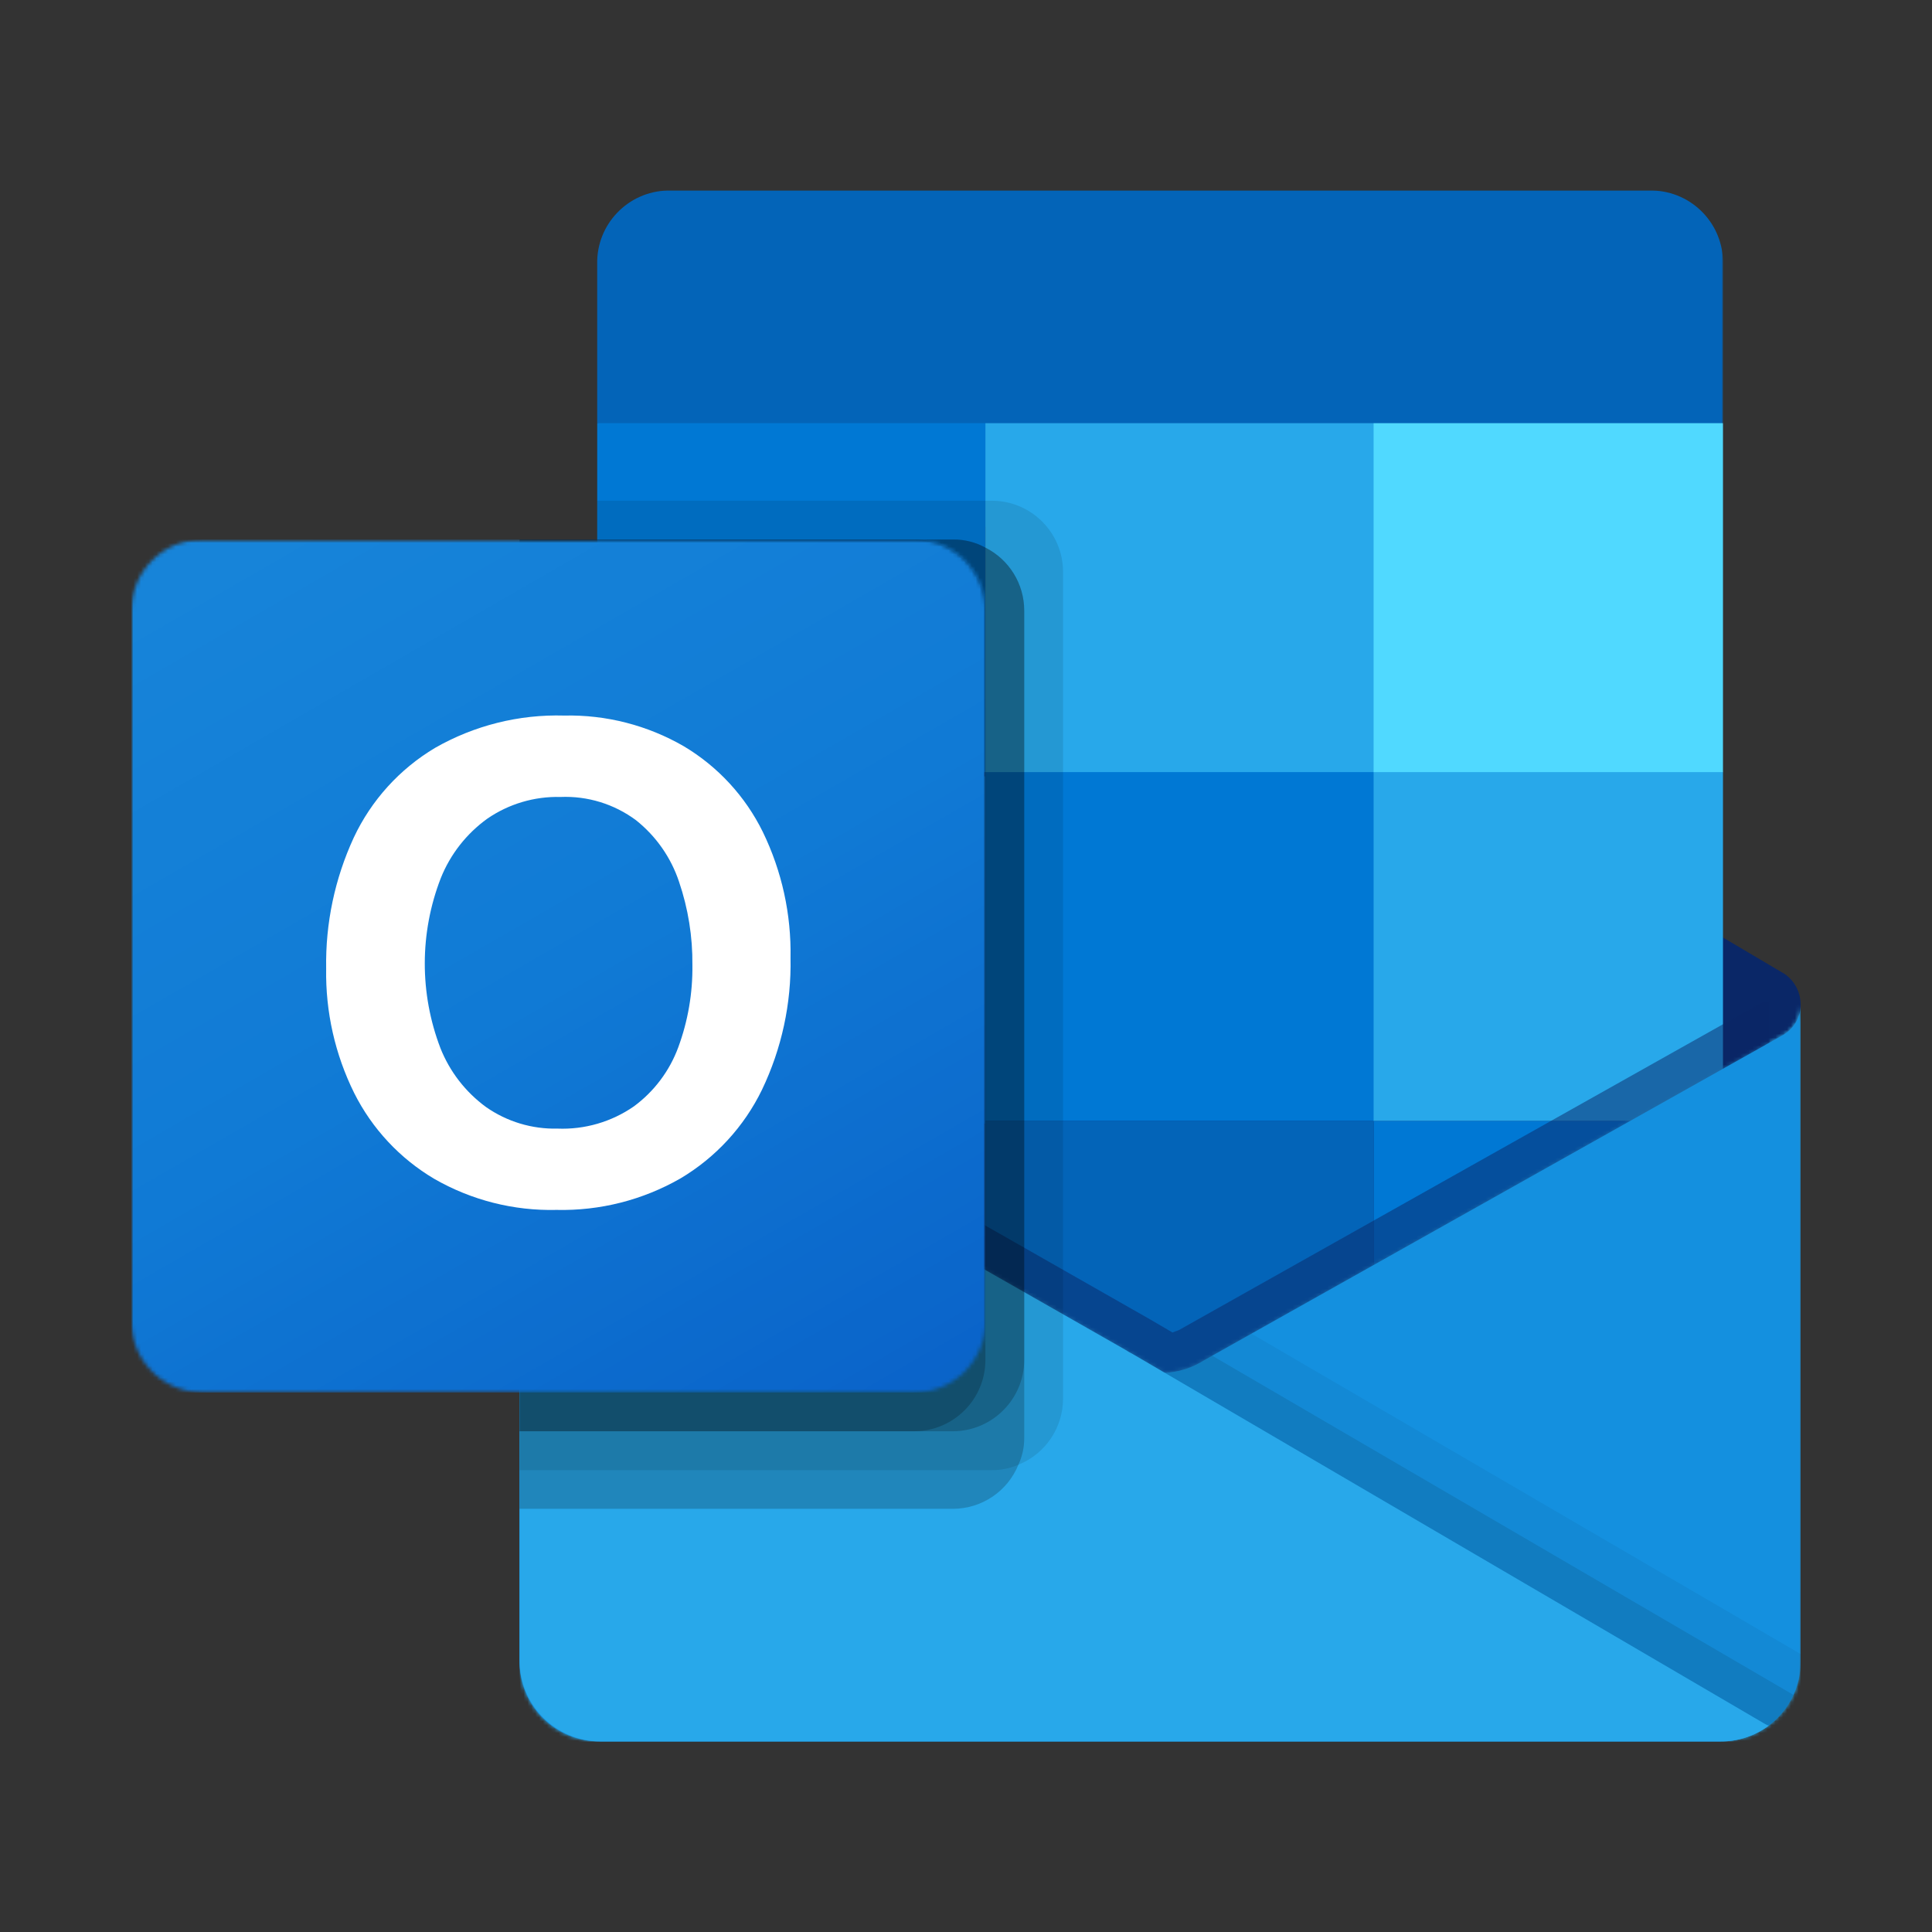 <?xml version="1.0" encoding="UTF-8"?> <svg xmlns="http://www.w3.org/2000/svg" width="500" height="500" viewBox="0 0 500 500" fill="none"><rect x="0" y="0" width="500" height="500" fill="#333333" stroke="none"/><path d="M465.999 260.031C466.02 256.656 464.275 253.516 461.395 251.755H461.348L461.166 251.651L311.473 163.151C310.827 162.714 310.155 162.313 309.463 161.953C303.687 158.979 296.817 158.979 291.041 161.953C290.348 162.313 289.676 162.714 289.03 163.151L139.338 251.651L139.155 251.755C134.582 254.594 133.176 260.604 136.025 265.172C136.864 266.521 138.015 267.641 139.384 268.443L289.082 356.943C289.728 357.375 290.4 357.776 291.088 358.141C296.869 361.115 303.733 361.115 309.515 358.141C310.202 357.776 310.874 357.375 311.525 356.943L461.218 268.443C464.207 266.698 466.03 263.49 465.999 260.031Z" fill="#0A2767"></path><mask id="mask0_578_302" style="mask-type:luminance" maskUnits="userSpaceOnUse" x="154" y="49" width="292" height="243"><path d="M154 49H446V291.573H154V49Z" fill="white"></path></mask><g mask="url(#mask0_578_302)"><path d="M156.785 200.937H255.019V290.874H156.785V200.937ZM445.905 109.515V68.374C446.139 58.088 437.988 49.557 427.691 49.307H172.769C162.472 49.557 154.321 58.088 154.556 68.374V109.515L305.254 149.65L445.905 109.515Z" fill="#0364B8"></path></g><path d="M154.559 109.516H255.022V199.823H154.559V109.516Z" fill="#0078D4"></path><path d="M355.488 109.516H255.02V199.823L355.488 290.135H445.905V199.823L355.488 109.516Z" fill="#28A8EA"></path><path d="M255.02 199.822H355.488V290.135H255.02V199.822Z" fill="#0078D4"></path><path d="M255.02 290.135H355.488V380.442H255.02V290.135Z" fill="#0364B8"></path><path d="M156.785 290.875H255.02V372.635H156.785V290.875Z" fill="#14447D"></path><path d="M355.488 290.135H445.905V380.442H355.488V290.135Z" fill="#0078D4"></path><mask id="mask1_578_302" style="mask-type:luminance" maskUnits="userSpaceOnUse" x="134" y="259" width="332" height="192"><path d="M134 259.572H466V450.994H134V259.572Z" fill="white"></path></mask><g mask="url(#mask1_578_302)"><mask id="mask2_578_302" style="mask-type:luminance" maskUnits="userSpaceOnUse" x="134" y="260" width="332" height="191"><path d="M461.397 267.891L461.21 267.99L311.517 352.078C310.861 352.479 310.199 352.859 309.507 353.203C306.965 354.411 304.204 355.094 301.387 355.208L293.21 350.432C292.522 350.083 291.85 349.698 291.199 349.276L139.501 262.802H139.428L134.465 260.031V430.255C134.543 441.615 143.819 450.755 155.194 450.688H445.595C445.767 450.688 445.918 450.604 446.1 450.604C448.501 450.453 450.866 449.958 453.132 449.141C454.111 448.724 455.053 448.234 455.954 447.677C456.626 447.292 457.783 446.464 457.783 446.464C462.928 442.656 465.975 436.651 466.001 430.255V260.031C465.996 263.286 464.241 266.292 461.397 267.891Z" fill="white"></path></mask><g mask="url(#mask2_578_302)"><path d="M134.465 450.755V260.031H466.001V450.755H134.465Z" fill="url(#paint0_linear_578_302)"></path></g></g><path d="M457.965 259.359V269.796L301.439 377.432L139.387 262.869C139.387 262.817 139.345 262.77 139.288 262.77L124.418 253.838V246.312L130.548 246.213L143.507 253.64L143.809 253.739L144.913 254.442C144.913 254.442 297.22 341.239 297.621 341.442L303.449 344.854C303.949 344.65 304.454 344.452 305.053 344.249C305.355 344.046 456.257 259.26 456.257 259.26L457.965 259.359Z" fill="#0A2767" fill-opacity="0.5"></path><mask id="mask3_578_302" style="mask-type:luminance" maskUnits="userSpaceOnUse" x="134" y="259" width="332" height="192"><path d="M134 259.572H466V450.994H134V259.572Z" fill="white"></path></mask><g mask="url(#mask3_578_302)"><path d="M461.397 267.891L461.21 268L311.517 352.089C310.861 352.49 310.199 352.87 309.507 353.214C303.694 356.047 296.892 356.047 291.079 353.214C290.392 352.87 289.72 352.495 289.074 352.089L139.382 268L139.199 267.891C136.309 266.323 134.496 263.313 134.465 260.031V430.255C134.538 441.609 143.814 450.755 155.184 450.688H445.288C456.652 450.76 465.928 441.609 466.001 430.255V260.031C465.996 263.286 464.241 266.292 461.397 267.891Z" fill="#1490DF"></path></g><path d="M313.693 350.844L311.453 352.099C310.807 352.51 310.135 352.891 309.443 353.229C306.979 354.443 304.292 355.151 301.547 355.318L358.5 422.589L457.854 446.5C460.573 444.448 462.74 441.745 464.151 438.646L313.693 350.844Z" fill="black" fill-opacity="0.1"></path><path d="M323.844 345.146L311.453 352.1C310.807 352.511 310.135 352.891 309.443 353.23C306.979 354.443 304.292 355.152 301.547 355.318L328.234 428.803L457.88 446.469C462.99 442.641 465.995 436.636 466 430.256V428.058L323.844 345.146Z" fill="black" fill-opacity="0.05"></path><mask id="mask4_578_302" style="mask-type:luminance" maskUnits="userSpaceOnUse" x="134" y="259" width="324" height="192"><path d="M134 259.572H458V450.994H134V259.572Z" fill="white"></path></mask><g mask="url(#mask4_578_302)"><path d="M155.465 450.688H445.257C449.715 450.708 454.064 449.302 457.663 446.672L293.199 350.453C292.512 350.104 291.84 349.719 291.194 349.297L139.491 262.823H139.418L134.465 260.031V429.672C134.454 441.266 143.855 450.672 155.465 450.688Z" fill="#28A8EA"></path></g><path d="M275.116 147.98V362.011C275.1 369.516 270.533 376.261 263.564 379.068C261.408 379.995 259.079 380.475 256.73 380.475H134.465V139.62H154.559V129.584H256.73C266.882 129.626 275.095 137.839 275.116 147.98Z" fill="black" fill-opacity="0.1"></path><path d="M265.069 158.011V372.047C265.095 374.469 264.579 376.87 263.564 379.068C260.772 385.938 254.105 390.443 246.684 390.479H134.465V139.62H246.684C249.6 139.589 252.475 140.318 255.022 141.724C261.184 144.823 265.069 151.125 265.069 158.011Z" fill="black" fill-opacity="0.2"></path><path d="M265.069 158.011V351.979C265.022 362.11 256.829 370.323 246.684 370.412H134.465V139.62H246.684C249.6 139.589 252.475 140.318 255.022 141.724C261.184 144.823 265.069 151.125 265.069 158.011Z" fill="black" fill-opacity="0.2"></path><path d="M255.022 158.01V351.979C255.012 362.124 246.798 370.359 236.637 370.411H134.465V139.619H236.637C246.798 139.624 255.027 147.854 255.022 157.999C255.022 158.005 255.022 158.01 255.022 158.01Z" fill="black" fill-opacity="0.2"></path><mask id="mask5_578_302" style="mask-type:luminance" maskUnits="userSpaceOnUse" x="34" y="139" width="222" height="222"><path d="M34 139.572H255.333V360.906H34V139.572Z" fill="white"></path></mask><g mask="url(#mask5_578_302)"><mask id="mask6_578_302" style="mask-type:luminance" maskUnits="userSpaceOnUse" x="34" y="139" width="222" height="222"><path d="M52.417 139.619H236.609C246.776 139.619 255.021 147.854 255.021 158.01V341.984C255.021 352.14 246.776 360.374 236.609 360.374H52.417C42.245 360.374 34 352.14 34 341.984V158.01C34 147.854 42.245 139.619 52.417 139.619Z" fill="white"></path></mask><g mask="url(#mask6_578_302)"><path d="M34 360.374V139.619H255.021V360.374H34Z" fill="url(#paint1_linear_578_302)"></path></g></g><path d="M91.556 216.765C96.092 207.103 103.421 199.02 112.592 193.551C122.749 187.744 134.316 184.848 146.02 185.187C156.863 184.947 167.561 187.697 176.952 193.119C185.78 198.379 192.884 206.083 197.415 215.296C202.348 225.452 204.806 236.624 204.587 247.911C204.827 259.702 202.301 271.385 197.202 282.025C192.566 291.572 185.233 299.546 176.108 304.973C166.358 310.567 155.259 313.385 144.02 313.124C132.941 313.39 122.004 310.614 112.4 305.093C103.499 299.833 96.301 292.119 91.665 282.879C86.707 272.874 84.217 261.822 84.41 250.661C84.207 238.968 86.65 227.379 91.556 216.765ZM113.978 271.249C116.4 277.353 120.504 282.65 125.811 286.52C131.223 290.296 137.702 292.244 144.301 292.083C151.327 292.359 158.254 290.343 164.03 286.343C169.275 282.484 173.27 277.171 175.525 271.067C178.04 264.254 179.285 257.031 179.191 249.765C179.27 242.432 178.098 235.135 175.733 228.192C173.645 221.921 169.78 216.395 164.603 212.275C158.967 208.083 152.061 205.958 145.04 206.254C138.301 206.083 131.681 208.046 126.124 211.864C120.723 215.754 116.54 221.093 114.072 227.27C108.582 241.416 108.556 257.098 113.988 271.27L113.978 271.249Z" fill="white"></path><path d="M355.488 109.516H445.905V199.823H355.488V109.516Z" fill="#50D9FF"></path><defs><linearGradient id="paint0_linear_578_302" x1="300.233" y1="260.032" x2="300.233" y2="450.758" gradientUnits="userSpaceOnUse"><stop stop-color="#35B8F1"></stop><stop offset="0.031" stop-color="#35B8F1"></stop><stop offset="0.062" stop-color="#34B7F1"></stop><stop offset="0.094" stop-color="#34B7F0"></stop><stop offset="0.125" stop-color="#34B6F0"></stop><stop offset="0.156" stop-color="#33B6F0"></stop><stop offset="0.188" stop-color="#33B5F0"></stop><stop offset="0.219" stop-color="#32B5F0"></stop><stop offset="0.25" stop-color="#32B4EF"></stop><stop offset="0.281" stop-color="#32B4EF"></stop><stop offset="0.312" stop-color="#31B3EF"></stop><stop offset="0.344" stop-color="#31B3EF"></stop><stop offset="0.375" stop-color="#30B2EE"></stop><stop offset="0.406" stop-color="#30B2EE"></stop><stop offset="0.438" stop-color="#30B1EE"></stop><stop offset="0.469" stop-color="#2FB1EE"></stop><stop offset="0.5" stop-color="#2FB0EE"></stop><stop offset="0.531" stop-color="#2EB0ED"></stop><stop offset="0.562" stop-color="#2EAFED"></stop><stop offset="0.594" stop-color="#2EAFED"></stop><stop offset="0.625" stop-color="#2DAEED"></stop><stop offset="0.656" stop-color="#2DAEED"></stop><stop offset="0.688" stop-color="#2CADEC"></stop><stop offset="0.719" stop-color="#2CADEC"></stop><stop offset="0.75" stop-color="#2BACEC"></stop><stop offset="0.781" stop-color="#2BACEC"></stop><stop offset="0.812" stop-color="#2BABEB"></stop><stop offset="0.844" stop-color="#2AABEB"></stop><stop offset="0.875" stop-color="#2AAAEB"></stop><stop offset="0.906" stop-color="#29AAEB"></stop><stop offset="0.938" stop-color="#29A9EB"></stop><stop offset="1" stop-color="#28A9EA"></stop></linearGradient><linearGradient id="paint1_linear_578_302" x1="69.027" y1="119.419" x2="219.723" y2="380.732" gradientUnits="userSpaceOnUse"><stop stop-color="#1784D9"></stop><stop offset="0.062" stop-color="#1784D9"></stop><stop offset="0.094" stop-color="#1683D9"></stop><stop offset="0.125" stop-color="#1682D8"></stop><stop offset="0.156" stop-color="#1582D8"></stop><stop offset="0.188" stop-color="#1581D8"></stop><stop offset="0.219" stop-color="#1480D7"></stop><stop offset="0.25" stop-color="#1480D7"></stop><stop offset="0.281" stop-color="#137FD7"></stop><stop offset="0.312" stop-color="#137ED7"></stop><stop offset="0.344" stop-color="#137ED6"></stop><stop offset="0.366" stop-color="#127DD6"></stop><stop offset="0.375" stop-color="#127DD6"></stop><stop offset="0.406" stop-color="#127CD6"></stop><stop offset="0.438" stop-color="#117CD6"></stop><stop offset="0.469" stop-color="#117BD5"></stop><stop offset="0.5" stop-color="#107AD5"></stop><stop offset="0.516" stop-color="#107AD5"></stop><stop offset="0.531" stop-color="#1079D4"></stop><stop offset="0.547" stop-color="#1078D4"></stop><stop offset="0.562" stop-color="#0F77D4"></stop><stop offset="0.578" stop-color="#0F77D3"></stop><stop offset="0.594" stop-color="#0F76D3"></stop><stop offset="0.609" stop-color="#0F75D2"></stop><stop offset="0.625" stop-color="#0F74D2"></stop><stop offset="0.634" stop-color="#0E74D2"></stop><stop offset="0.641" stop-color="#0E73D1"></stop><stop offset="0.656" stop-color="#0E73D1"></stop><stop offset="0.672" stop-color="#0E72D1"></stop><stop offset="0.688" stop-color="#0E71D0"></stop><stop offset="0.703" stop-color="#0E71D0"></stop><stop offset="0.719" stop-color="#0D70D0"></stop><stop offset="0.734" stop-color="#0D6FCF"></stop><stop offset="0.75" stop-color="#0D6ECF"></stop><stop offset="0.766" stop-color="#0D6ECE"></stop><stop offset="0.781" stop-color="#0D6DCE"></stop><stop offset="0.797" stop-color="#0C6CCE"></stop><stop offset="0.812" stop-color="#0C6BCD"></stop><stop offset="0.828" stop-color="#0C6ACD"></stop><stop offset="0.844" stop-color="#0C6ACC"></stop><stop offset="0.859" stop-color="#0C69CC"></stop><stop offset="0.875" stop-color="#0B68CC"></stop><stop offset="0.891" stop-color="#0B67CB"></stop><stop offset="0.906" stop-color="#0B67CB"></stop><stop offset="0.922" stop-color="#0B66CB"></stop><stop offset="0.938" stop-color="#0B65CA"></stop><stop offset="0.953" stop-color="#0A64CA"></stop><stop offset="0.969" stop-color="#0A64C9"></stop><stop offset="1" stop-color="#0A63C9"></stop></linearGradient></defs></svg> 